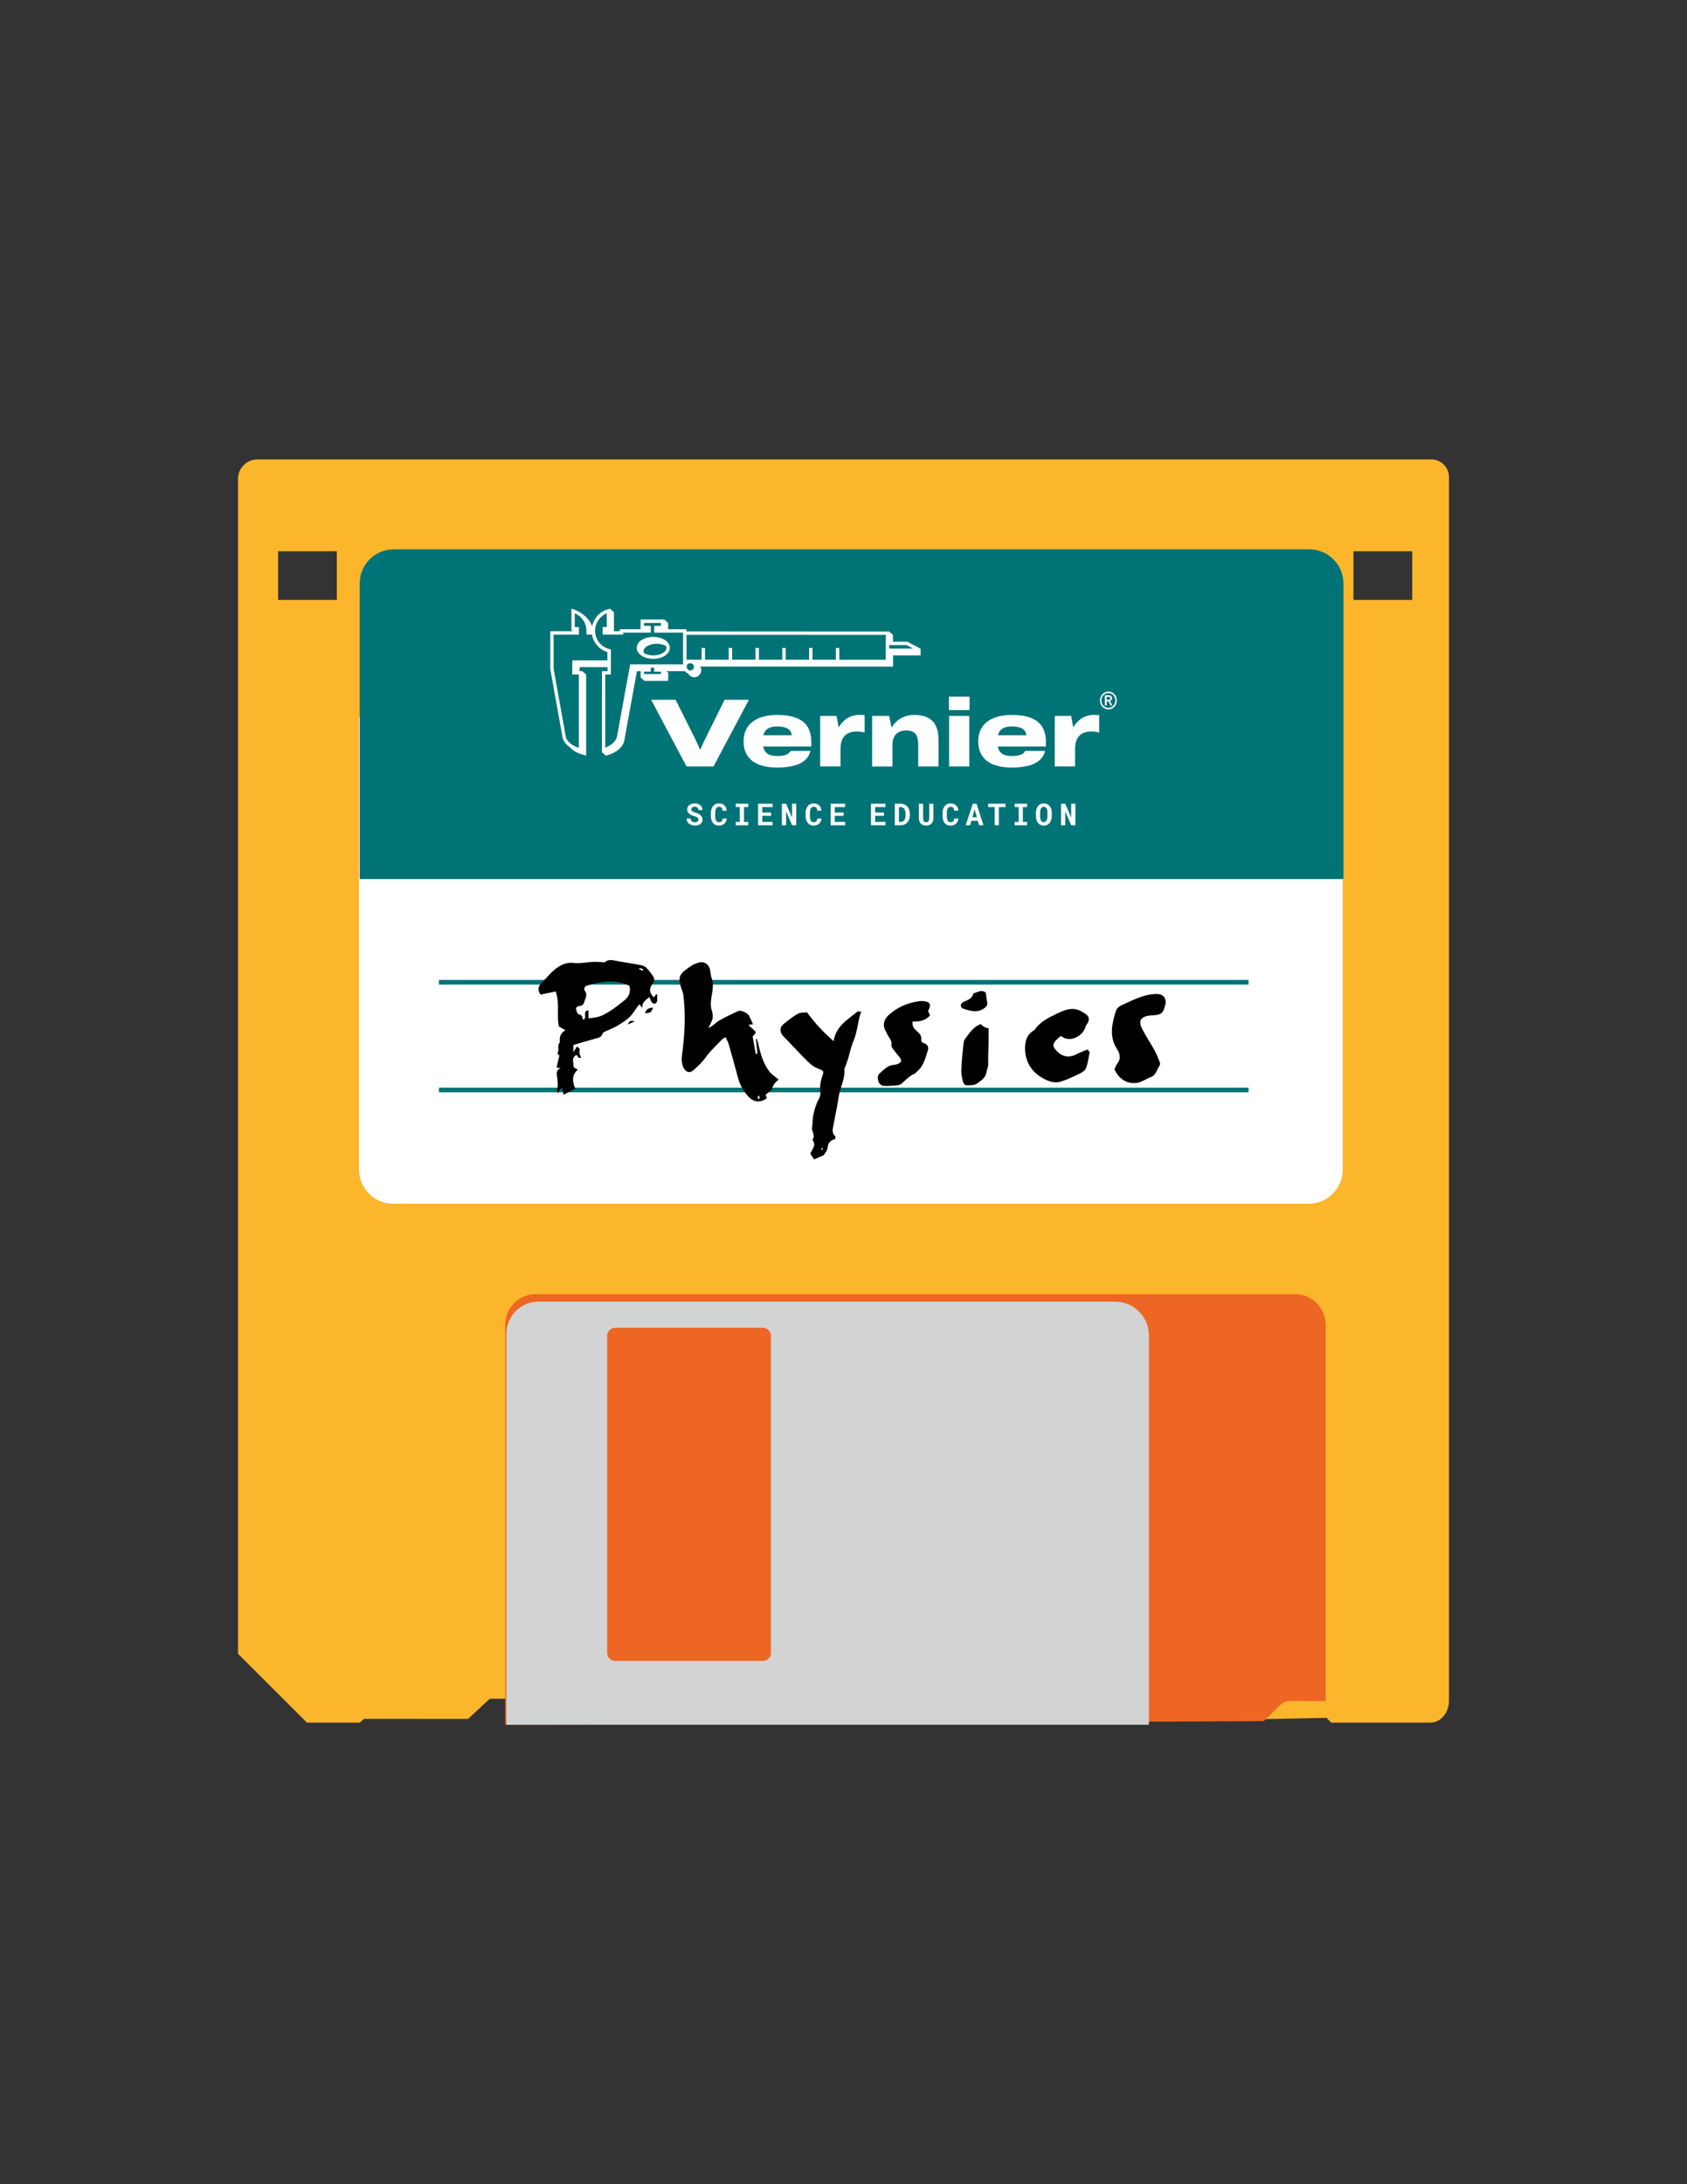 <?xml version="1.0" encoding="UTF-8"?><svg id="a" xmlns="http://www.w3.org/2000/svg" viewBox="0 0 612 792"><rect x="0" y="0" width="612" height="792" fill="#333333" stroke="none"/><defs><style>.c{fill:#ee6624;}.c,.d,.e,.f,.g,.h{stroke-width:0px;}.d{fill:#007377;}.e{fill:#d2d3d3;}.f{fill:#fbb62c;}.g{fill:#000;}.i{fill:none;stroke:#007377;stroke-miterlimit:10;stroke-width:1.68px;}.h{fill:#fff;}</style></defs><path class="f" d="M111.35,624.64h19.18s1.53-1.37,1.53-1.37l37.72.03,7.86-7.3,235.51-.48.16,8.8,67.93-1.42,1.69,1.74h35.89c4,0,6.84-3.75,6.84-7.99V173.01c0-3.54-2.87-6.41-6.41-6.41H93.37c-3.89,0-7.03,3.15-7.03,7.03v426.03s25.02,24.98,25.02,24.98ZM491,199.89h21.31v17.66h-21.31v-17.66ZM100.89,199.89h21.31v17.66h-21.31v-17.66Z"/><path class="c" d="M194.41,469.25h275.36c6.15,0,11.14,4.99,11.14,11.14v136.45s-12.88-.09-12.88-.09c-1.34,0-2.63.52-3.58,1.46l-5.42,5.38c-.32.32-.75.5-1.2.5l-274.56,1.31v-145.01c0-6.15,4.99-11.14,11.14-11.14Z"/><path class="e" d="M416.8,625.4v-141.13c0-6.79-5.5-12.29-12.29-12.29h-209.17c-6.42,0-11.63,5.21-11.63,11.63v141.79s233.09,0,233.09,0ZM220.27,484.36c0-1.6,1.3-2.9,2.9-2.9h53.6c1.6,0,2.9,1.3,2.9,2.9v115c0,1.6-1.3,2.9-2.9,2.9h-53.6c-1.6,0-2.9-1.3-2.9-2.9v-115Z"/><path class="h" d="M130.23,260.02v164.08c0,6.84,5.54,12.38,12.38,12.38h332.12c6.84,0,12.38-5.54,12.38-12.38v-164.08s-356.88,0-356.88,0Z"/><path class="d" d="M487.36,318.77v-107.2c0-6.84-5.54-12.38-12.38-12.38H142.86c-6.84,0-12.38,5.54-12.38,12.38v107.2s356.88,0,356.88,0Z"/><g id="b"><path class="h" d="M249.05,277.93l-12.83-24.19h8.87l7.44,14.88,1.39,3.15h.15l1.47-3.26,7.33-14.77h8.83l-12.87,24.19h-9.79,0Z"/><path class="h" d="M294.32,270.68h-17.45c.51,2.6,2.27,3.45,4.99,3.45,3.34,0,4.25-.73,4.95-1.83h7.22c-.99,3.99-4.91,6.01-12.17,6.01s-12.1-2.9-12.1-9.46,4.95-9.6,12.24-9.6c8.03,0,12.32,2.97,12.32,9.71v1.72h0ZM276.94,266.61h10.26c-.15-2.09-1.94-3.19-5.17-3.19-2.86,0-4.51.88-5.1,3.19h0Z"/><path class="h" d="M297.54,277.93v-18.33h5.94l.73,3.99h.15c1.43-2.49,3.96-4.36,7.44-4.36.62,0,1.36.04,1.87.11v6.27c-.92-.22-1.83-.37-2.97-.37-2.82,0-5.79,1.28-5.79,6.27v6.41h-7.37,0Z"/><path class="h" d="M340.47,268.33v9.6h-7.37v-7.84c0-3.37-.95-5.24-4.4-5.2-3.23,0-4.95,1.94-4.95,5.28v7.77h-7.37v-18.33h6.19l.84,4.07h.15c1.61-2.71,4.43-4.43,8.1-4.43,6.08,0,8.8,3.01,8.8,9.09h0Z"/><path class="h" d="M344.24,257.48v-4.87h7.48v4.87h-7.48ZM344.31,277.93v-18.33h7.33v18.33h-7.33Z"/><path class="h" d="M379.43,270.68h-17.45c.51,2.6,2.27,3.45,4.99,3.45,3.34,0,4.25-.73,4.95-1.83h7.22c-.99,3.99-4.91,6.01-12.17,6.01s-12.1-2.9-12.1-9.46,4.95-9.6,12.24-9.6c8.03,0,12.32,2.97,12.32,9.71v1.72h0ZM362.06,266.61h10.26c-.15-2.09-1.94-3.19-5.17-3.19-2.86,0-4.51.88-5.1,3.19Z"/><path class="h" d="M382.65,277.93v-18.33h5.94l.73,3.99h.15c1.43-2.49,3.96-4.36,7.44-4.36.62,0,1.36.04,1.87.11v6.27c-.92-.22-1.83-.37-2.97-.37-2.82,0-5.79,1.28-5.79,6.27v6.41h-7.37Z"/><path class="h" d="M329.21,232.69h-5.26v-2.47l-1.39-1.21h0s-73.53-.04-73.53-.04v-.8h-6.65v-2.29l-1.39-1.24v.05s0-.04,0-.04h-8.61v3.5h1.39s-8.93.02-8.93.02v.71h-2.12v-6.95l-1.39-1.19v-.04h-.03s-.02-.01-.02-.01v.03s-.72.2-.72.2c-2.93.82-5.11,3.22-5.73,6.12-.58-1.51-1.87-3.19-3.19-4.12-1.15-.89-1.72-1.23-3.56-2l-.78-.22v7.91l.62.27h-8.29v13.73l4.52,25.2.04.14c.53,1.22,1.37,2.21,2.51,2.99,1.16,1.33,2.86,2.27,5.18,2.83l.76.19v-29.37s-1.4-1.22-1.4-1.22h0s0,0,0,0h0s0,0,0,0h-.98l.02-1.45h10.14v1.45h-2.03l-.02,29.41h.02s-.01,0-.01,0l1.38,1.23.79-.23c2.88-.85,4.83-2.39,5.79-4.59l.03-.07,4.7-25.75h1.35v2.29h.04-.04s1.38,1.23,1.38,1.23h8.61v-2.99l-.64-.53h6.72c.3.39.69.68,1.14.84.44.83,1.25,1.38,2.2,1.38,1.41,0,2.56-1.15,2.56-2.55,0-.49-.15-.95-.39-1.34l69.97.02v-4.06h10.01v-2.11l.07-.28-4.81-2.55h0ZM207.64,239.44l-.06,5.15h2.41v26.55c-2.38-.72-3.88-1.88-4.66-3.62l-4.33-24.1-.16-.86v-12.44h9.17v-2.74h-1.5v-5.01c.05.02.1.05.15.07,2.44,1.09,4.08,3.54,4.08,6.27v1.4s2.01,0,2.01,0c.52,2.99,2.66,5.45,5.61,6.34v2.99h-12.74ZM239.76,244.42h-6.14v-.9h2.46v-1.39h1.23v1.42h2.46v.87h0ZM247.79,240.9h-19.18l-4.86,26.62c-.71,1.57-2.06,2.75-4.03,3.51-.05.02-.1.04-.16.06v-26.5h2.05v-9.09l-.47-.11s-.1-.03-.14-.04c-2.56-.67-4.45-2.71-4.97-5.23h0c-.04-.21-.07-.41-.1-.62-.02-.2-.04-.41-.04-.62,0-.06,0-.11,0-.17,0-2.79,1.7-5.29,4.23-6.34v5h-1.5v2.74h7.47v-.71h.16c2.33,0,9.13,0,9.22,0h.62v-2.48h-2.46v-1.04h6.14v1.07h-2.46v2.45h10.49v11.5h0ZM250.42,243.11c-.82,0-1.26-.72-1.32-1.38-.04-.37.13-.64.28-.8.26-.29.65-.46,1.04-.46.73,0,1.32.59,1.32,1.32s-.59,1.32-1.32,1.32ZM321.32,232.69v6.54h-16.85v-4.28h-1.23v4.27h-8.49v-4.27h-1.23v4.27h-8.49v-4.27h-1.23v4.27h-8.49v-4.27h-1.23v4.26h-8.49v-4.26h-1.23v4.26h-8.6v-4.26h-1.23v4.26h-5.48v-9.02l72.3.02v2.47h0ZM322.56,235.17v-1.25h6.34l2.35,1.25h-8.7Z"/><path class="h" d="M230.99,234.92c0,1.1.64,2.08,1.7,2.79.49.33,1.06.6,1.7.8.78.24,1.66.38,2.6.38.22,0,.44,0,.65-.02,2.7-.18,4.81-1.5,5.26-3.25.06-.23.1-.46.1-.7,0-.12-.01-.24-.03-.36-.05-.42-.2-.83-.44-1.2-.9-1.43-3.01-2.42-5.54-2.42-3.37,0-6,1.74-6,3.97h0ZM241.6,234.24c.1.22.16.44.16.68,0,1.48-2.19,2.74-4.77,2.74-1.3,0-2.5-.32-3.37-.82-.1-.22-.16-.45-.16-.68,0-1.48,2.18-2.74,4.77-2.74,1.3,0,2.51.32,3.38.83h0Z"/><path class="h" d="M253.27,296.82c-.05-.12-.13-.24-.24-.34-.12-.1-.27-.2-.46-.29-.19-.09-.42-.17-.7-.24-.43-.12-.81-.26-1.14-.43-.33-.17-.6-.35-.8-.55s-.37-.42-.47-.67c-.11-.24-.16-.51-.16-.8,0-.33.07-.63.21-.9s.33-.5.58-.69.54-.34.88-.44c.34-.1.7-.15,1.1-.15s.78.06,1.12.18c.34.12.63.28.87.49.24.22.43.47.57.76.14.29.2.62.2.97h-1.47c0-.18-.04-.34-.09-.48-.06-.15-.14-.27-.24-.38-.11-.1-.25-.19-.41-.24-.16-.06-.35-.09-.57-.09-.2,0-.38.02-.53.07s-.29.12-.4.2c-.11.09-.19.19-.24.31-.06.12-.08.25-.08.39s.04.28.11.4c.07.12.18.22.32.32.14.1.31.18.51.26s.42.15.67.22c.27.07.52.17.77.27s.47.23.67.37c.31.23.55.5.74.8.18.3.27.66.27,1.05,0,.34-.07.65-.21.92s-.33.49-.57.67c-.24.19-.53.33-.87.42-.34.1-.7.14-1.1.14s-.78-.06-1.16-.17c-.38-.12-.71-.29-1-.51-.27-.22-.48-.48-.64-.78-.16-.3-.23-.65-.23-1.06h1.48c0,.24.05.44.12.61s.18.31.32.41c.13.11.29.19.48.24s.4.07.62.07c.2,0,.38-.02.53-.07.16-.05.29-.11.4-.19s.19-.18.25-.3c.06-.12.09-.24.09-.38s-.02-.27-.07-.39h0Z"/><path class="h" d="M263.35,297.87c-.15.32-.34.58-.58.81-.24.22-.53.39-.87.51-.34.12-.71.18-1.12.18-.32,0-.62-.04-.89-.13s-.52-.21-.74-.36c-.2-.15-.38-.32-.53-.53-.16-.21-.29-.44-.4-.69-.1-.25-.18-.53-.24-.83-.06-.3-.08-.62-.08-.96v-1.05c0-.31.02-.62.07-.9.05-.28.13-.55.23-.79.11-.3.27-.56.45-.8.19-.23.4-.43.63-.59.21-.14.44-.24.7-.31s.52-.11.81-.11c.43,0,.81.06,1.15.18.34.12.62.3.86.52s.42.5.56.83c.14.33.22.69.26,1.1h-1.5c-.01-.23-.05-.44-.1-.61-.06-.18-.13-.32-.24-.44-.11-.11-.24-.2-.4-.26s-.35-.09-.57-.09c-.12,0-.23.01-.33.04-.1.02-.2.06-.28.11-.15.09-.27.21-.37.37s-.18.34-.24.56c-.05.16-.08.35-.1.55s-.03.41-.03.64v1.06c0,.31.02.59.05.84.03.25.09.46.16.64.05.13.11.24.18.33s.15.18.24.24c.1.07.21.12.33.16s.25.05.4.05c.2,0,.37-.02.53-.07.16-.05.29-.13.4-.24.11-.11.2-.25.26-.41.06-.17.1-.37.12-.61h1.51c-.02.39-.11.75-.25,1.06h0Z"/><path class="h" d="M271.43,291.43v1.22h-1.53v5.39h1.53v1.21h-4.52v-1.21h1.49v-5.39h-1.49v-1.22h4.52Z"/><path class="h" d="M276.53,295.82v2.21h3.76v1.22h-5.27v-7.82h5.25v1.23h-3.74v1.97h3.21v1.19h-3.21Z"/><path class="h" d="M287.35,299.25l-2.18-5.05v5.05h-1.52v-7.82h1.52l2.16,5.02v-5.02h1.52v7.82h-1.51Z"/><path class="h" d="M297.71,297.87c-.15.32-.34.58-.58.81-.24.22-.53.39-.87.51-.34.12-.71.18-1.12.18-.32,0-.62-.04-.89-.13s-.52-.21-.74-.36c-.2-.15-.38-.32-.53-.53s-.29-.44-.4-.69c-.1-.25-.18-.53-.24-.83-.06-.3-.08-.62-.08-.96v-1.05c0-.31.02-.62.07-.9.05-.28.13-.55.23-.79.11-.3.27-.56.45-.8s.4-.43.63-.59c.21-.14.44-.24.7-.31s.52-.11.81-.11c.43,0,.81.06,1.15.18.34.12.62.3.86.52s.42.5.56.83c.14.33.22.69.26,1.1h-1.5c-.01-.23-.05-.44-.1-.61-.06-.18-.13-.32-.24-.44-.11-.11-.24-.2-.4-.26s-.35-.09-.57-.09c-.12,0-.23.01-.33.04-.1.02-.2.06-.28.11-.15.09-.27.21-.37.37s-.18.34-.24.56c-.05.16-.08.35-.1.55s-.03.41-.03.64v1.06c0,.31.02.59.05.84.03.25.09.46.16.64.05.13.11.24.18.33s.15.18.24.24c.1.07.21.12.33.16s.25.05.4.05c.2,0,.37-.02.53-.07.16-.05.29-.13.4-.24.11-.11.2-.25.26-.41.06-.17.1-.37.12-.61h1.51c-.02.39-.11.75-.25,1.06h0Z"/><path class="h" d="M302.84,295.82v2.21h3.76v1.22h-5.27v-7.82h5.25v1.23h-3.74v1.97h3.21v1.19h-3.21Z"/><path class="h" d="M317.48,295.82v2.21h3.76v1.22h-5.27v-7.82h5.25v1.23h-3.74v1.97h3.21v1.19h-3.21Z"/><path class="h" d="M324.6,291.43h2.03c.36,0,.7.04,1.02.13s.6.21.86.37c.23.13.43.29.6.49s.33.4.46.63c.15.28.27.58.36.91.08.33.13.69.13,1.06v.64c0,.36-.04.7-.12,1.03-.08.32-.19.62-.33.89-.14.24-.3.46-.48.66s-.38.37-.6.51c-.25.16-.53.28-.84.37-.31.09-.63.13-.98.13h-2.1v-7.82h0ZM326.12,298.04h.58c.19,0,.36-.02.52-.07.16-.05.31-.11.44-.2.14-.09.26-.21.37-.36.11-.15.2-.31.28-.51.06-.17.11-.36.15-.56.03-.21.05-.43.05-.67v-.66c0-.23-.02-.44-.05-.64-.03-.2-.08-.39-.15-.56-.08-.2-.18-.38-.31-.54-.13-.16-.28-.29-.44-.39-.13-.07-.27-.13-.43-.17s-.33-.06-.51-.06h-.51v5.38h0Z"/><path class="h" d="M338.6,296.61c0,.44-.06.83-.18,1.17s-.29.63-.52.86c-.23.24-.51.42-.84.54-.33.12-.7.18-1.12.18-.39,0-.75-.06-1.07-.18-.32-.12-.59-.3-.81-.53-.23-.23-.4-.52-.52-.86-.12-.34-.19-.73-.19-1.17v-5.19h1.52v5.19c0,.26.04.49.08.69.05.2.12.36.22.49.09.12.2.21.33.27.13.06.28.09.45.09.18,0,.34-.03.49-.09.14-.06.26-.16.35-.28.1-.13.18-.29.23-.48.05-.19.08-.42.08-.67v-5.19h1.5v5.19s0,0,0,0Z"/><path class="h" d="M347.38,297.87c-.15.32-.34.58-.58.81-.24.22-.53.39-.87.51-.34.12-.71.18-1.12.18-.32,0-.62-.04-.89-.13-.27-.08-.52-.21-.74-.36-.2-.15-.38-.32-.53-.53-.16-.21-.29-.44-.39-.69-.1-.25-.18-.53-.24-.83-.06-.3-.08-.62-.08-.96v-1.05c0-.31.02-.62.07-.9s.13-.55.23-.79c.11-.3.27-.56.45-.8s.4-.43.63-.59c.21-.14.44-.24.7-.31.25-.07.52-.11.81-.11.43,0,.81.06,1.15.18s.62.3.86.52c.24.23.42.5.56.83.14.33.22.69.26,1.1h-1.51c-.01-.23-.05-.44-.1-.61-.06-.18-.13-.32-.24-.44-.11-.11-.24-.2-.4-.26s-.35-.09-.57-.09c-.12,0-.23.01-.33.04-.1.02-.2.06-.28.11-.15.09-.27.21-.37.37-.1.16-.18.34-.24.56-.05.16-.08.35-.1.55s-.03.41-.03.64v1.06c0,.31.02.59.05.84.03.25.09.46.16.64.05.13.11.24.18.33.07.1.15.18.24.24.1.07.21.12.33.16s.25.05.4.05c.2,0,.37-.02.53-.07.16-.05.29-.13.4-.24s.2-.25.26-.41.1-.37.12-.61h1.51c-.02.39-.11.75-.25,1.06h0Z"/><path class="h" d="M352.39,297.62l-.46,1.63h-1.59l2.56-7.82h1.37l2.51,7.82h-1.59l-.46-1.63h-2.35,0ZM354.38,296.33l-.8-2.88-.82,2.88h1.62Z"/><path class="h" d="M362.37,292.66v6.59h-1.52v-6.59h-2.38v-1.23h6.31v1.23h-2.41,0Z"/><path class="h" d="M372.6,291.43v1.22h-1.53v5.39h1.53v1.21h-4.52v-1.21h1.49v-5.39h-1.49v-1.22h4.52Z"/><path class="h" d="M381.45,296.88c-.06.3-.15.58-.26.84-.12.26-.27.49-.45.71-.18.22-.38.39-.61.54-.21.13-.44.22-.69.29-.25.07-.52.1-.8.1-.3,0-.59-.04-.84-.12-.26-.08-.49-.19-.7-.33-.21-.15-.39-.33-.56-.54-.16-.21-.3-.45-.41-.72-.1-.25-.18-.52-.23-.81-.05-.29-.08-.6-.08-.92v-1.14c0-.34.03-.67.09-.98.06-.31.15-.59.26-.85.11-.25.25-.47.41-.67s.34-.37.55-.52c.2-.14.43-.25.69-.32s.53-.11.83-.11.58.04.85.12.5.19.71.33c.21.14.4.3.56.49.16.19.3.41.41.64.13.27.22.56.29.87.07.31.1.65.1,1.01v1.14c0,.34-.03.66-.09.96h0ZM379.98,294.19c-.02-.18-.05-.35-.09-.5-.05-.19-.13-.37-.22-.52-.09-.15-.19-.28-.32-.37-.1-.07-.21-.13-.33-.17s-.25-.06-.4-.06-.27.02-.38.05-.21.09-.3.16c-.12.1-.22.23-.31.38-.08.15-.15.33-.2.53-.04.15-.06.32-.08.51-.02.18-.02.37-.02.57v1.15c0,.19,0,.37.02.55s.04.34.07.49c.04.19.1.36.17.52s.17.28.27.38c.1.09.21.15.33.2s.26.07.42.07.29-.02.41-.06c.13-.04.24-.11.33-.19.12-.1.22-.23.31-.38.08-.15.15-.33.2-.52.04-.15.07-.31.09-.49.02-.18.03-.37.03-.56v-1.15c0-.2,0-.39-.03-.57h0Z"/><path class="h" d="M388.62,299.25l-2.18-5.05v5.05h-1.52v-7.82h1.52l2.16,5.02v-5.02h1.52v7.82h-1.51Z"/><path class="h" d="M399.28,252.72c.16-.39.38-.73.66-1.03.28-.29.6-.51.97-.68.37-.16.77-.25,1.19-.25s.82.08,1.19.25.69.39.97.68c.28.29.49.63.66,1.03.16.39.24.82.24,1.27s-.08.88-.24,1.27c-.16.39-.38.73-.66,1.03-.28.29-.6.52-.97.68-.37.16-.77.25-1.19.25s-.82-.08-1.19-.25-.69-.39-.97-.68c-.28-.29-.49-.63-.66-1.03-.16-.39-.24-.82-.24-1.27s.08-.88.24-1.27ZM399.76,255.05c.13.33.31.61.54.85.23.24.5.43.81.57s.64.21.98.21.68-.07.98-.21c.31-.14.58-.33.81-.57.23-.24.41-.53.54-.85s.2-.68.2-1.06-.07-.73-.2-1.06c-.13-.33-.31-.61-.54-.85-.23-.24-.5-.43-.81-.57s-.64-.2-.98-.2-.68.07-.98.2c-.31.14-.58.32-.81.57s-.41.53-.54.85c-.13.33-.2.68-.2,1.06s.07.73.2,1.06ZM401.48,255.77h-.65v-3.66h1.21c.42,0,.76.09,1.02.28.25.18.38.46.38.83,0,.21-.07.4-.2.55s-.33.27-.58.36l.84,1.65h-.67l-.67-1.45h-.68v1.45h0ZM402.13,253.74c.08,0,.17-.01.25-.03.08-.02.15-.06.21-.1s.11-.09.15-.16.05-.13.05-.21c0-.21-.06-.36-.17-.44s-.31-.12-.59-.12h-.56v1.06h.66Z"/></g><line class="i" x1="159.22" y1="395.23" x2="452.95" y2="395.23"/><line class="i" x1="159.22" y1="356.17" x2="452.95" y2="356.17"/><path class="g" d="M238.03,360.55c-.25.35-.51.69-.81,1.11-1.82-1.69-1.82-3.35-.29-5.18.37-.45.53-1.51.26-1.98-.76-1.32-1.71-2.57-2.78-3.66-.54-.55-1.49-.81-2.29-.96-2.38-.46-4.79-.81-7.18-1.2-2.04-.33-4.14-1.2-5.54.27-1.72-.08-3.02-.25-4.3-.17-2.39.15-4.77.66-7.17.38-2.67-.31-4.82.88-6.72,2.44-1.62,1.32-2.94,3-4.45,4.47-1.29,1.26-2.03,2.58-.67,4.57,1.68-.34,3.48-.71,5.49-1.12,1.57,4.16.22,8.57,1.19,12.68.69.4,1.32.77,2.34,1.37-1.77,1.05-2.21,2.45-1.99,4.11.02.14-.03.34-.12.44-1.04,1.08.13,2.66-.83,3.78-.04.05.6.67.74.83-.34,1.47-.66,2.86-1,4.35.67.11,1.07.18,1.46.24-1.31.47-1.48,1.41-1.34,2.58.2,1.68.52,3.36.09,5.07-.1.38.1.83.19,1.49.58-.83.97-1.38,1.52-2.16.25,1.07.44,1.88.63,2.66,1.38-.72,2.73-1.41,4.24-2.19-1.05-2.45-1.43-4.9.93-6.93-1.66-.81-1.65-.81-1.65-2.41,0-.46-.2-.95-.1-1.38.11-.45.39-.96.75-1.24.7-.55.85.15,1.17.6.14.2.64.15.99.22-.26-.94-.75-1.74-.58-2.35.3-1.09-.23-1.37-.92-1.8-.4.65-.73,1.17-1.3,2.08v-2.62c2.63-.78,5.15-1.57,7.71-2.26,1.23-.33,2.47-.48,2.93-1.94.08-.25.39-.49.66-.61,1.61-.76,3.32-1.35,4.82-2.27,2.05-1.26,4.15-2.54,5.57-4.6.66-.95,1.32-1.91,2-2.85.06-.09.27-.07.42-.11.21.27.41.54.9,1.18-.12-2.29,1.39-2.83,2.59-3.96.32.78.47,1.39.81,1.86.23.32.77.65,1.1.59.35-.06.81-.54.87-.9.13-.79.04-1.62.04-2.43-.12-.03-.25-.06-.37-.08ZM226.58,362.67c-2.44,1.96-4.87,3.92-7.7,5.33-1.65.83-3.39,1.07-5.39,1.24v-2.89c-2.49.24-.17,2.82-1.97,3.43-.28-.75-.22-1.76-1.46-1.97-.48-.08-.99-1.19-1.09-1.88-.12-.88.77-1.07,1.47-1.18.81-.12,1.29-.58,1.47-1.32.32-1.35,1.43-2.59.26-4.13-.49-.65-.11-1.66.77-1.92,5.11-1.5,10.24-2.46,15.42.1.47,2.1-.09,3.84-1.78,5.2ZM233.14,352.02c-.43-.23-.86-.45-1.28-.68.04-.11.08-.23.13-.34.47.14.93.28,1.4.42-.08.2-.16.4-.24.6Z"/><path class="g" d="M279.01,388.41c-2.23-3.02-3.22-6.58-3.98-10.2-.11-.53-.35-1.03-.53-1.55-.09.03-.17.07-.26.1.18,1.77.35,3.54.53,5.31-.2.03-.4.05-.61.08-.4-2.26-.8-4.52-1.12-6.3.56-.72,1.1-1.11,1.08-1.47-.02-.4-.53-.8-.88-1.14-.47-.46-1.01-.85-1.5-1.3-.06-.05.03-.27.05-.41.35-.02.69-.05,1.4-.09-.56-1.22-.96-2.21-1.45-3.14-.47-.9-2.86-2.13-3.76-1.74-2.42,1.06-4.82,2.2-7.11,3.52-1.27.73-2.22,2.01-3.93,2.66,1.7-2.99,2-3.87,1.24-6.46-.61-2.07-.2-3.95.12-5.96.28-1.77.55-3.63-.09-5.46-.33-.92-.4-1.93-.56-2.9-.4-2.51-2.47-3.69-4.81-2.72-.65.27-1.35.48-1.91.87-1.27.9-2.7,1.73-3.65,2.92-1.3,1.63-.68,3.57-.09,5.38.24.73.6,1.45.69,2.21.87,6.81.58,13.6-.26,20.39-.25,2.01-.64,4.04.29,6.02.87,1.86,2.35,2.28,3.84.88,1.53-1.44,3.16-2.88,4.33-4.6,1.62-2.36,3.79-4.15,5.67-6.22.34-.37.84-.6,1.46-1.03.46,1.03.94,1.84,1.19,2.71,1.16,4.06,2.27,8.13,3.38,12.2.7,2.55,1.98,4.78,3.77,6.7,1.94,2.09,4.47,2.25,6.68.51-.19-.46-.39-.93-.5-1.2.92-.85,2.11-1.44,2.37-2.31.44-1.45,1.32-2.38,2.39-3.2-1.32-1.13-2.64-1.91-3.47-3.04ZM275.49,398.46c-.16.01-.33.02-.49.03-.03-.26-.11-.52-.08-.77.02-.2.17-.38.58-.38v1.11Z"/><path class="g" d="M310.97,366.89c-3.55,2.88-7.72,5.27-8.57,10.63-3.71-3.26-6.86-6.59-9.63-10.44-1.14.15-2.43-.02-3.33.5-1.85,1.06-3.55,2.41-5.21,3.77-1.57,1.29-1.38,3.16.15,4.63,1.58,1.51,3.02,3.16,4.54,4.73,1.69,1.74,3.34,3.53,5.15,5.15.85.77,1.96,1.32,3.04,1.75,1.71.69,1.84.78,1.26,2.43-.65,1.87-1.03,3.75-.77,5.75.14,1.08-.16,2.04-.73,3.09-.88,1.62-1.39,3.48-1.8,5.3-.34,1.51-.23,3.12-.48,4.66-.23,1.48,1.34,2.87.17,4.37-.03.04.02.16.06.21,1.38,1.88-.19,3.23-.85,4.92.44.68.96,1.48,1.35,2.08.91-.41,1.5-.66,2.08-.93.54-.25,1.25-.39,1.56-.82.58-.79,1.23-1.73,1.3-2.66.14-1.82,1.21-2.59,2.74-2.98,0-.45.13-.9-.02-1.04-1.2-1.07-.94-2.37-.69-3.7.68-3.58,1.45-7.14,1.99-10.74.49-3.29,2.33-6.29,2.05-9.74-.02-.23.04-.48.14-.69,1.49-3.16,1.87-6.71,3.22-9.86,1.44-3.35,1.41-6.95,2.74-10.41-.6,0-1.19-.18-1.45.03ZM298.31,417.03c-.13-.14-.3-.27-.36-.44-.03-.09.12-.25.18-.38.15.13.31.25.46.37-.12.2-.2.32-.27.44Z"/><path class="g" d="M420.3,360.47c-.77-.08-1.57-.04-2.34.05-4.1.51-7.7,2.46-11.39,4.13-.72.33-1.49,1.11-1.72,1.85-1.45,4.6-2.57,9.23.3,13.77,1.1,1.74,1.67,3.54.16,5.42-.43.53-.63,1.25-1,2.03,1.49,3.55,4.75,5.57,8.42,4.88,1.63-.31,3.1-1.43,4.7-2,1.99-.71,2.18-2.72,3.19-4.12.23-.32.27-.98.11-1.37-.59-1.49-1.19-2.98-1.96-4.38-1.43-2.59-3.11-5.04-4.44-7.67-1.46-2.9-.54-4.38,2.7-4.82.31-.04.63-.04.94-.06,3.39-.18,4.04-.73,4.81-4.07.43-1.88-.6-3.44-2.49-3.65Z"/><path class="g" d="M390.65,382.2c-2.44,1.39-5.02,1.15-7.02-.83-1.96-1.94-1.98-2.76-.06-4.64.38-.38.81-.71,1.25-1.09.61.33,1.12.71,1.7.9,2.76.93,6.56-1.3,7.25-4.2.08-.34.3-.67.52-.95.91-1.12.98-2.58-.09-3.42-.97-.76-2.07-1.46-3.23-1.82-2.72-.85-5.2.28-7.57,1.41-3.04,1.45-6.08,2.95-8.08,5.86-.08.12-.25.18-.38.27-2.81,1.7-3.21,4.68-3.04,7.36.26,4.05,2.31,7.46,5.9,9.61,2.09,1.26,4.46,2.27,6.9,1.56,2.45-.71,4.78-1.87,7.08-2.98.87-.42,1.91-1.12,2.21-1.93.66-1.8.93-3.76,1.27-5.66.05-.26-.4-.62-.73-1.09-1.32.55-2.68.97-3.88,1.65Z"/><path class="g" d="M335,362.99c-.62-.06-1.25,0-1.87.1-3.97.6-7.45,2.08-10.54,4.79-1.34,1.18-1.96,2.4-1.96,3.88,0,1.07.73,2.15,1.21,3.19.54,1.19,1.77,2.45,1.6,3.5-.18,1.11.26,1.56.72,2.18.69.94,1.48,1.81,2.18,2.75.94,1.24.75,1.86-.71,2.44-.43.17-.91.3-1.37.32-2.25.1-3.6,1.75-5.12,3.04-1.04.89-.71,2.25-.33,3.31.2.57,1.11,1.22,1.73,1.25,1.7.1,3.42-.07,5.12-.23.5-.05,1.07-.29,1.46-.62,1.52-1.3,2.84-2.86,4.78-3.61.2-.08.31-.35.49-.49,2.61-1.99,3.29-5.02,4.21-7.91.39-1.24-.15-2.24-1.35-2.6-.77-.24-1.11-.67-1.04-1.3.17-1.48-.7-2.34-1.68-3.16-1-.84-1.65-1.8-1.47-3.39,2.41.08,4.63-.3,6.35-2.23-.25-.52-.51-1.08-.76-1.61,1.34-2.22.82-3.36-1.65-3.59Z"/><path class="g" d="M355.8,371.35c-2.84.98-4.13,3.38-5.74,5.41-.36.45-.47,1.15-.53,1.76-.31,3.11-.67,6.22-.8,9.33-.06,1.45.27,2.95.6,4.38.12.52.75,1.31,1.14,1.3,1.35-.02,3.01.08,3.98-.64,1.34-.98,2.99-1.88,3.38-3.97.2-1.07.71-2.06.67-3.28-.08-2.56.1-5.12.14-7.69.03-1.7,0-3.39,0-5.1q-1.51-.09-2.84-1.5Z"/><path class="g" d="M349.51,365.76c2.68.91,5.4,1.68,7.94-.48.62-.53.82-1.04.67-1.82-.21-1.12-.31-2.26-.47-3.45-1.48-1.4-3-.17-4.55.19-.38,2.13-2.32,2.41-3.82,3.25-1.06.6-.97,1.91.22,2.32Z"/><path class="g" d="M234.02,367.34c1.85.06,2.25-.2,2.88-1.95-1.58,0-2.47.59-2.88,1.95Z"/><path class="g" d="M227.8,371.47c1.03-.46,1.76-.79,2.5-1.12-1-.24-2.02-.55-2.5,1.12Z"/></svg>